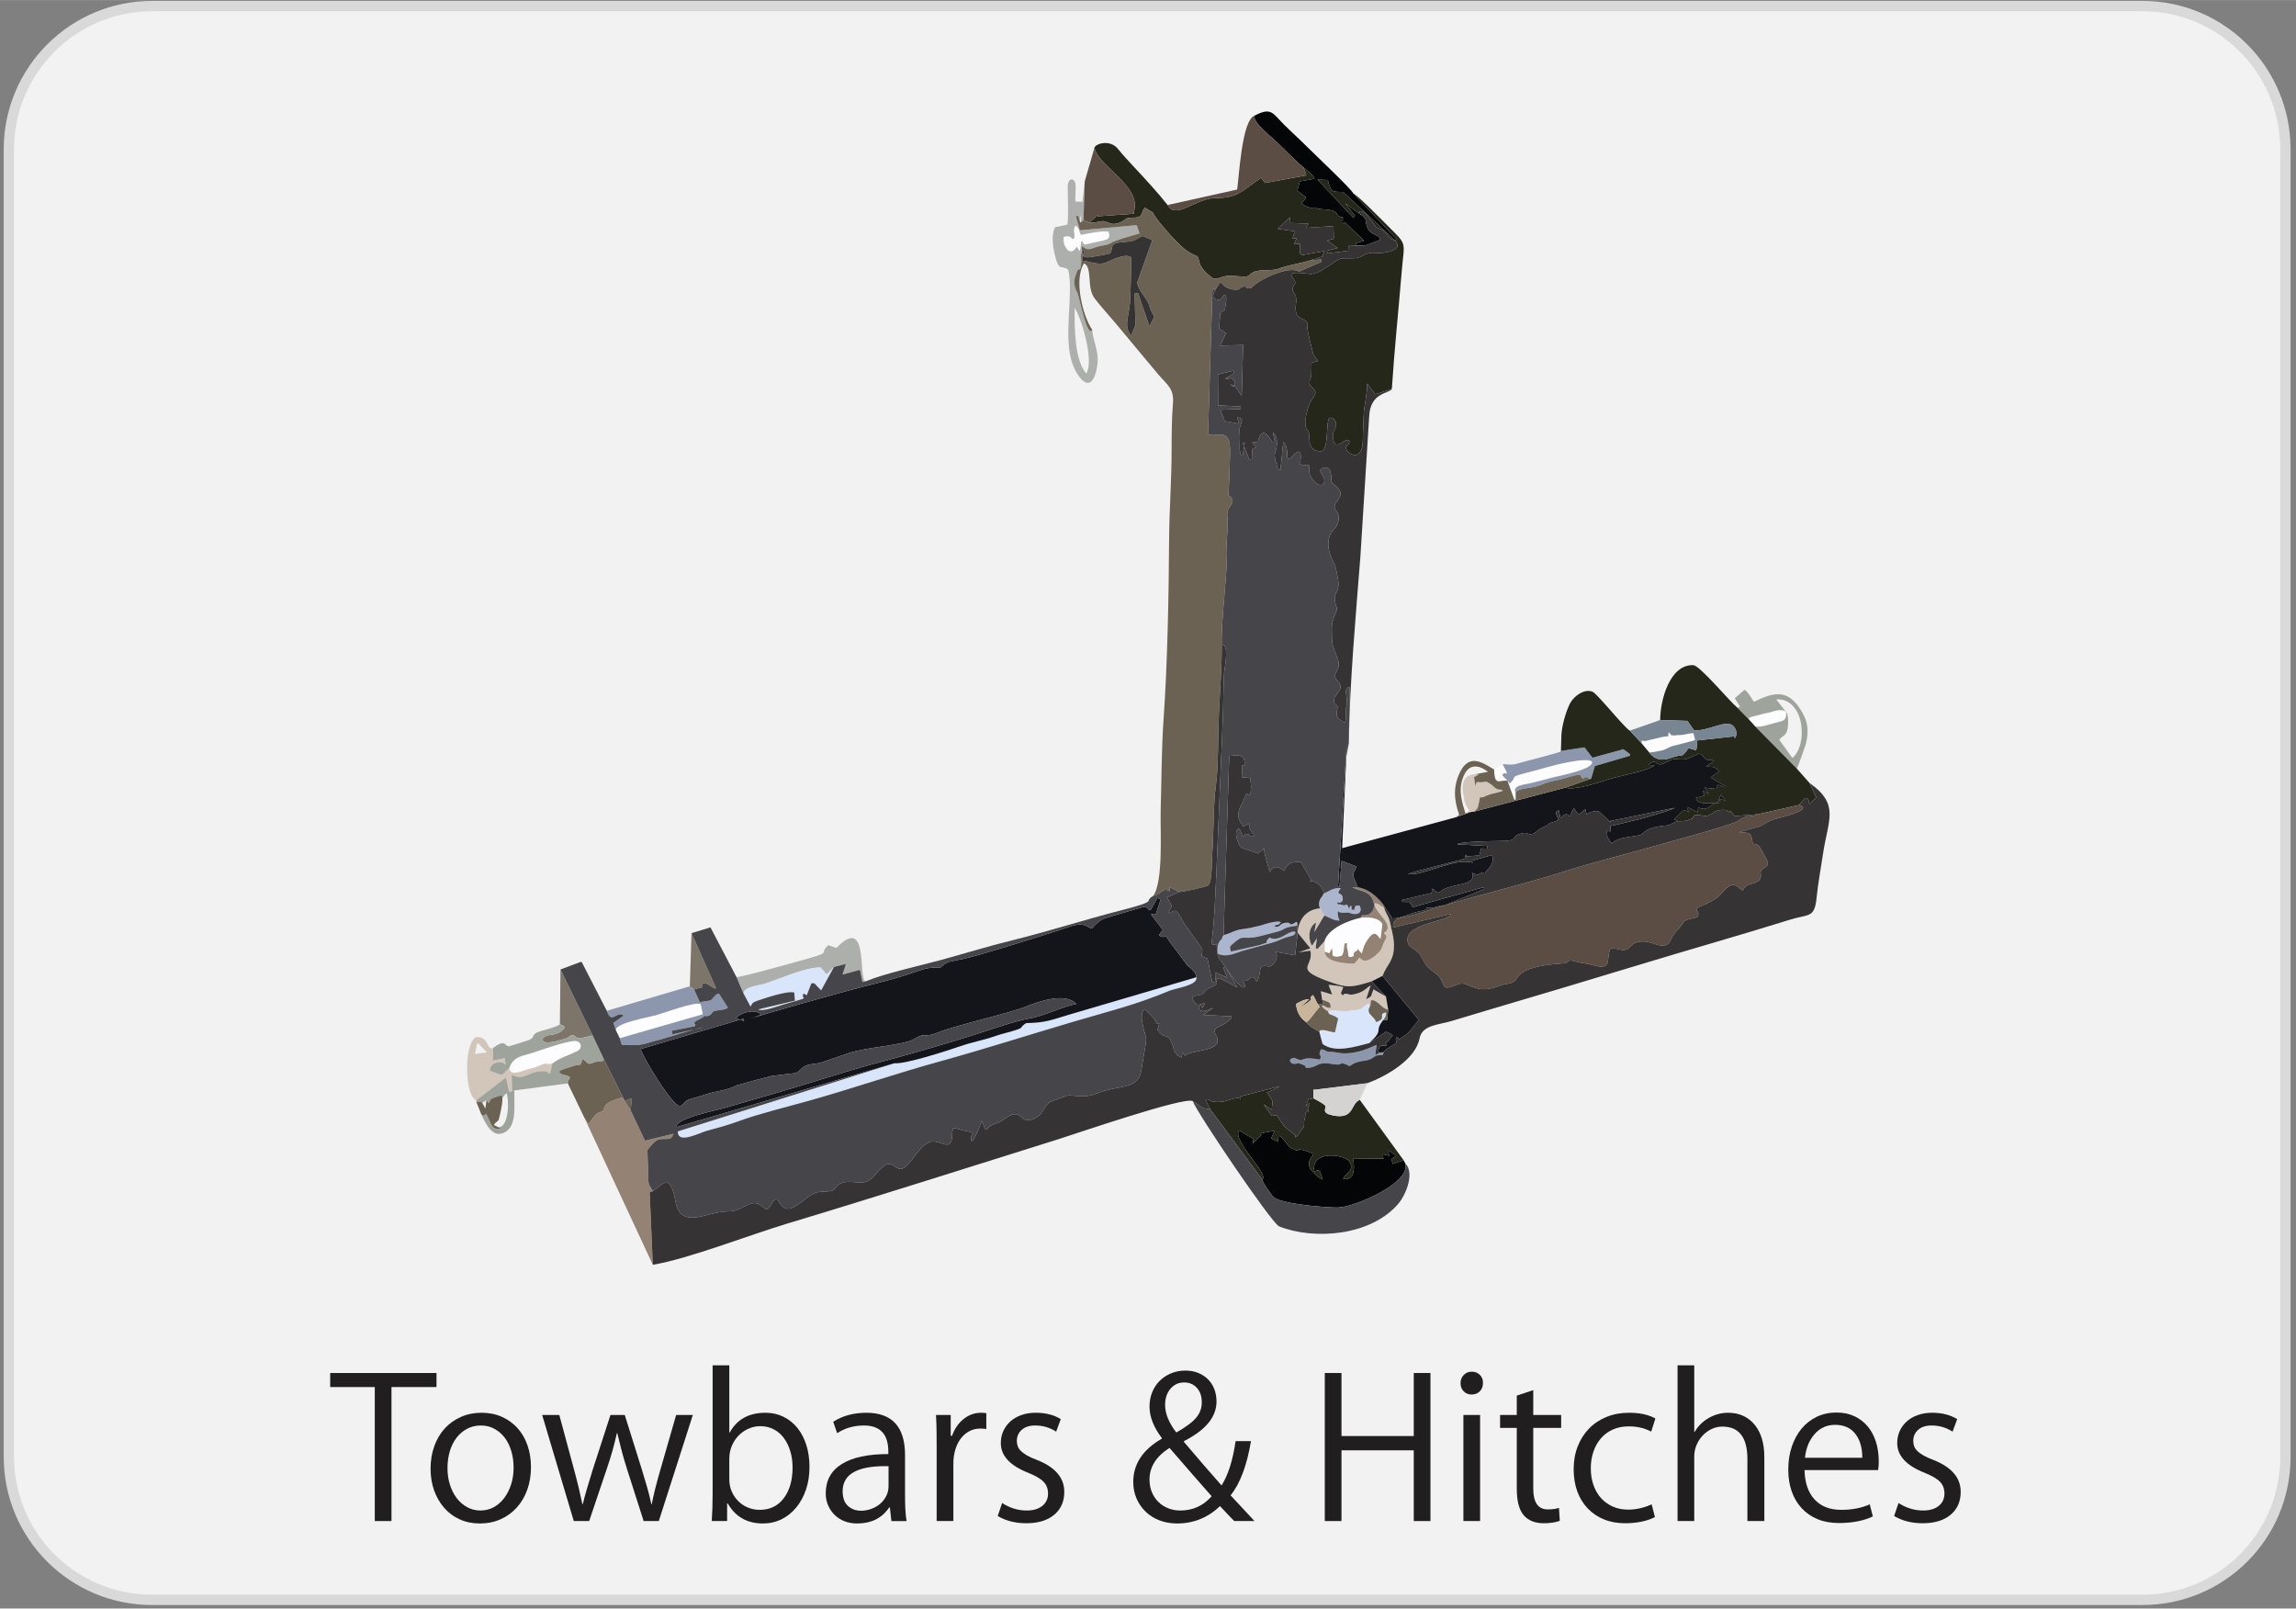 <?xml version="1.0" encoding="UTF-8"?>
<!DOCTYPE svg PUBLIC "-//W3C//DTD SVG 1.1//EN" "http://www.w3.org/Graphics/SVG/1.1/DTD/svg11.dtd">
<!-- Creator: CorelDRAW 2018 -->
<svg xmlns="http://www.w3.org/2000/svg" xml:space="preserve" width="2091px" height="1465px" version="1.1" style="shape-rendering:geometricPrecision; text-rendering:geometricPrecision; image-rendering:optimizeQuality; fill-rule:evenodd; clip-rule:evenodd"
viewBox="0 0 209100 146488"
 xmlns:xlink="http://www.w3.org/1999/xlink">
 <rect x="0" y="0" width="209100" height="146488" fill="#808080" stroke="none"/>
 <defs>
  <style type="text/css">
   <![CDATA[
    .str0 {stroke:black;stroke-width:90;stroke-linecap:round;stroke-linejoin:round;stroke-miterlimit:22.926}
    .fil12 {fill:#040506}
    .fil15 {fill:#13151B}
    .fil13 {fill:#26271B}
    .fil18 {fill:#353333}
    .fil17 {fill:#46454A}
    .fil14 {fill:#5B4D44}
    .fil16 {fill:#6C6254}
    .fil19 {fill:#788593}
    .fil4 {fill:#7D746A}
    .fil6 {fill:#8C96AD}
    .fil11 {fill:#948374}
    .fil9 {fill:#9EA39C}
    .fil3 {fill:#ABB6CE}
    .fil8 {fill:#ADAFAD}
    .fil21 {fill:#C9B59B}
    .fil7 {fill:#D2C5BA}
    .fil20 {fill:#D5D3D2}
    .fil10 {fill:#D8E5FA}
    .fil0 {fill:#F2F2F2}
    .fil5 {fill:#FDFDFF}
    .fil2 {fill:#201E1E;fill-rule:nonzero}
    .fil1 {fill:#D9D9D9;fill-rule:nonzero}
   ]]>
  </style>
 </defs>
 <g id="Layer_x0020_1">
  <g id="_548592288">
   <path class="fil0 str0" d="M808 13600c0,-7209 5846,-13054 13054,-13054l181245 0c7208,0 13029,5845 13029,13054l0 119071c0,7208 -5821,13029 -13029,13029l-181245 0c-7208,0 -13054,-5821 -13054,-13029l0 -119071z"/>
   <g>
    <path class="fil1" d="M13862 75l0 941 0 0 -648 17 -639 48 -629 80 -620 111 -609 141 -596 169 -585 198 -571 225 -557 252 -543 278 -527 303 -510 327 -494 351 -475 374 -457 396 -437 416 -417 437 -395 457 -374 476 -351 493 -327 511 -303 527 -278 542 -252 557 -226 572 -197 584 -170 597 -141 609 -110 619 -80 630 -49 639 -16 648 -941 0 17 -696 52 -686 86 -677 119 -666 152 -655 182 -641 212 -629 243 -614 271 -599 298 -584 326 -566 352 -549 377 -530 402 -511 425 -490 447 -470 470 -448 491 -425 510 -401 531 -377 548 -352 567 -326 583 -299 599 -271 615 -242 628 -213 642 -182 654 -151 667 -119 676 -86 687 -52 695 -18 0 0zm0 0c260,0 471,211 471,471 0,260 -211,470 -471,470l0 -941zm181245 941l-181245 0 0 -941 181245 0 0 0 0 941zm0 -941c260,0 471,211 471,471 0,260 -211,470 -471,470l0 -941zm13500 13525l-942 0 0 0 -16 -648 -48 -640 -80 -629 -110 -620 -140 -608 -169 -597 -197 -585 -225 -571 -251 -557 -277 -543 -302 -527 -326 -511 -350 -493 -372 -475 -395 -457 -416 -437 -436 -417 -455 -395 -474 -374 -493 -351 -509 -327 -526 -303 -542 -278 -556 -252 -570 -225 -584 -198 -596 -169 -608 -141 -619 -111 -629 -80 -639 -48 -648 -17 0 -941 695 18 687 52 676 86 666 119 654 151 641 182 628 213 613 242 599 271 582 299 565 326 548 352 529 377 510 401 489 425 469 448 446 470 424 491 401 511 376 530 350 548 325 567 298 583 270 599 241 615 212 628 182 642 150 654 119 666 85 677 52 686 18 696 0 0zm0 0c0,260 -211,470 -471,470 -260,0 -471,-210 -471,-470l942 0zm-942 119071l0 -119071 942 0 0 119071 0 0 -942 0zm942 0c0,260 -211,471 -471,471 -260,0 -471,-211 -471,-471l942 0zm-13500 13500l0 -942 0 0 648 -16 639 -48 629 -80 619 -110 608 -140 597 -169 583 -197 571 -225 556 -251 542 -277 525 -302 510 -326 492 -350 474 -372 456 -395 436 -415 415 -436 395 -456 372 -474 350 -492 326 -510 302 -526 277 -541 251 -556 225 -571 197 -584 169 -596 140 -608 110 -619 80 -629 48 -639 16 -648 942 0 -18 695 -52 686 -85 677 -119 665 -150 654 -182 641 -212 628 -241 614 -270 598 -298 582 -325 566 -351 547 -376 529 -400 510 -424 490 -447 468 -468 447 -490 424 -510 400 -529 376 -547 351 -566 325 -582 297 -598 270 -614 242 -628 212 -641 181 -654 151 -665 118 -677 86 -686 52 -695 18 0 0zm0 0c-260,0 -471,-211 -471,-471 0,-260 211,-471 471,-471l0 942zm-181245 -942l181245 0 0 942 -181245 0 0 0 0 -942zm0 942c-260,0 -471,-211 -471,-471 0,-260 211,-471 471,-471l0 942zm-13524 -13500l941 0 0 0 16 648 49 639 80 629 110 619 141 608 170 596 197 584 225 570 252 556 278 542 303 526 328 509 351 493 373 474 396 455 416 436 438 416 456 394 476 373 493 350 511 326 527 302 542 277 557 251 572 225 584 197 597 169 609 140 619 110 630 80 639 48 648 16 0 942 -695 -18 -687 -52 -676 -86 -666 -118 -655 -151 -641 -181 -629 -212 -614 -241 -599 -270 -584 -298 -566 -325 -549 -351 -530 -375 -511 -401 -491 -424 -469 -446 -448 -469 -425 -489 -402 -510 -377 -529 -352 -548 -325 -565 -299 -583 -271 -598 -242 -613 -213 -628 -182 -642 -152 -653 -119 -666 -86 -676 -52 -687 -17 -695 0 0zm0 0c0,-260 210,-471 470,-471 260,0 471,211 471,471l-941 0zm941 -119071l0 119071 -941 0 0 -119071 0 0 941 0zm-941 0c0,-260 210,-471 470,-471 260,0 471,211 471,471l-941 0z"/>
   </g>
  </g>
  <polygon class="fil2" points="39753,126318 35652,126318 35652,138521 34132,138521 34132,126318 30071,126318 30071,125038 39753,125038 "/>
  <path id="1" class="fil2" d="M48355 133600c0,760 -113,1454 -340,2081 -227,626 -547,1166 -960,1620 -414,453 -904,807 -1470,1060 -567,254 -1197,380 -1891,380 -667,0 -1274,-123 -1820,-370 -547,-247 -1017,-593 -1411,-1040 -393,-447 -700,-974 -920,-1580 -220,-607 -330,-1271 -330,-1991 0,-747 113,-1433 340,-2060 227,-627 544,-1164 950,-1611 407,-446 897,-796 1471,-1050 573,-253 1200,-380 1880,-380 680,0 1297,123 1851,370 553,247 1026,587 1420,1020 393,434 697,954 910,1561 213,607 320,1270 320,1990zm-1580 60c0,-533 -70,-1037 -210,-1510 -140,-474 -340,-880 -600,-1220 -260,-341 -574,-611 -941,-811 -366,-200 -777,-300 -1230,-300 -467,0 -887,100 -1260,300 -374,200 -694,474 -960,820 -267,347 -470,757 -611,1231 -140,473 -210,990 -210,1550 0,520 74,1014 220,1481 147,466 350,873 611,1220 260,346 576,623 950,830 373,207 780,310 1220,310 440,0 844,-100 1210,-300 367,-200 684,-477 951,-830 266,-354 476,-767 630,-1241 153,-473 230,-983 230,-1530z"/>
  <path id="2" class="fil2" d="M63098 128859l-3100 9662 -1381 0 -1540 -4821c-200,-627 -367,-1203 -500,-1730 -133,-527 -253,-1010 -360,-1451l-40 0c-107,494 -234,1004 -380,1531 -147,527 -320,1083 -520,1670l-1621 4801 -1400 0 -2881 -9662 1561 0 1360 5041c160,587 300,1134 420,1641 120,506 227,986 320,1440l40 0c93,-387 213,-834 360,-1340 147,-507 320,-1081 520,-1721l1641 -5061 1300 0 1560 4981c174,560 334,1097 480,1610 147,514 274,1024 380,1531l40 0c161,-840 421,-1881 781,-3121l1440 -5001 1520 0z"/>
  <path id="3" class="fil2" d="M73721 133580c0,760 -107,1454 -320,2081 -214,626 -511,1170 -891,1630 -380,460 -827,817 -1340,1070 -513,254 -1077,380 -1690,380 -1441,0 -2508,-607 -3201,-1820l-60 0 0 1600 -1400 0c26,-387 46,-777 60,-1170 13,-393 20,-804 20,-1230l0 -11783 1520 0 0 6121 40 0c653,-1200 1740,-1800 3261,-1800 587,0 1127,120 1620,360 494,240 917,577 1270,1010 354,434 627,954 821,1561 193,606 290,1270 290,1990zm-1541 60c0,-533 -70,-1030 -210,-1490 -140,-460 -336,-860 -590,-1200 -253,-341 -563,-604 -930,-791 -367,-186 -770,-280 -1210,-280 -360,0 -710,74 -1051,220 -340,147 -640,350 -900,610 -260,260 -470,574 -630,941 -160,366 -240,770 -240,1210l0 1860c0,414 77,791 230,1131 153,340 357,633 610,880 254,247 547,437 880,570 334,133 681,200 1041,200 933,0 1667,-353 2200,-1060 534,-707 800,-1641 800,-2801z"/>
  <path id="4" class="fil2" d="M81182 138521l-140 -1240 -60 0c-653,973 -1627,1460 -2920,1460 -414,0 -794,-66 -1141,-200 -346,-133 -646,-323 -900,-570 -253,-247 -453,-537 -600,-870 -147,-334 -220,-700 -220,-1100 0,-1174 487,-2064 1460,-2671 974,-607 2388,-910 4241,-910l0 -220c0,-1587 -740,-2381 -2220,-2381 -920,0 -1734,234 -2441,700l-360 -1040c854,-547 1860,-820 3021,-820 2347,0 3521,1287 3521,3861l0 3701c0,466 10,890 30,1270 20,380 56,724 110,1030l-1381 0zm-260 -5001l-300 0c-2587,0 -3881,760 -3881,2281 0,600 160,1046 480,1340 320,293 721,440 1201,440 306,0 610,-53 910,-160 300,-107 567,-257 800,-450 233,-193 423,-430 570,-710 147,-280 220,-594 220,-940l0 -1801z"/>
  <path id="5" class="fil2" d="M89824 130139c-80,-13 -167,-23 -260,-30 -93,-6 -193,-10 -300,-10 -360,0 -690,80 -990,240 -300,160 -557,381 -770,660 -214,281 -380,617 -500,1011 -120,393 -180,823 -180,1290l0 5221 -1521 0 0 -6721c0,-494 -3,-984 -10,-1471 -6,-486 -23,-976 -50,-1470l1340 0 0 1900 120 0c227,-640 577,-1150 1051,-1530 473,-380 1010,-570 1610,-570 93,0 177,3 250,10 73,7 144,17 210,30l0 1440z"/>
  <path id="6" class="fil2" d="M96926 135861c0,880 -307,1577 -920,2090 -614,513 -1461,770 -2541,770 -1000,0 -1867,-220 -2601,-660l401 -1180c706,453 1453,680 2240,680 600,0 1074,-140 1420,-420 347,-280 521,-654 521,-1120 0,-440 -137,-801 -411,-1081 -273,-280 -743,-553 -1410,-820 -1654,-653 -2480,-1553 -2480,-2700 0,-400 76,-767 230,-1101 153,-333 366,-623 640,-870 273,-246 606,-440 1000,-580 393,-140 830,-210 1310,-210 894,0 1654,193 2281,580l-420 1140c-574,-373 -1214,-560 -1921,-560 -520,0 -927,134 -1220,400 -293,267 -440,600 -440,1001 0,186 30,356 90,510 60,153 160,296 300,430 140,133 327,267 560,400 233,133 530,267 890,400 1654,653 2481,1620 2481,2901z"/>
  <path id="7" class="fil2" d="M112409 138521c-93,-80 -527,-533 -1300,-1360 -1107,1054 -2407,1580 -3901,1580 -587,0 -1124,-93 -1610,-280 -487,-186 -907,-450 -1261,-790 -353,-340 -630,-740 -830,-1200 -200,-460 -300,-964 -300,-1511 0,-1627 867,-2940 2601,-3940l0 -60c-747,-987 -1120,-1941 -1120,-2861 0,-467 79,-900 240,-1300 160,-400 386,-747 680,-1041 293,-293 640,-523 1040,-690 400,-166 840,-250 1320,-250 400,0 774,67 1121,200 346,134 646,324 900,570 253,247 450,544 590,891 140,346 210,733 210,1160 0,1400 -987,2600 -2961,3601l0 80c1254,1480 2394,2800 3421,3960 600,-946 1027,-2293 1280,-4040l1400 0c-373,2227 -993,3874 -1860,4941 214,226 500,533 860,920 360,387 800,860 1321,1420l-1841 0zm-2960 -10802c0,-560 -150,-1004 -450,-1330 -301,-327 -684,-491 -1151,-491 -507,0 -923,190 -1250,571 -327,380 -490,876 -490,1490 0,773 340,1607 1020,2500 867,-493 1470,-943 1811,-1350 339,-407 510,-870 510,-1390zm900 8542c-387,-440 -900,-1024 -1541,-1751 -640,-727 -1407,-1610 -2300,-2650 -1214,773 -1820,1733 -1820,2880 0,427 73,814 220,1161 146,346 346,643 600,890 253,247 550,437 890,570 340,133 703,200 1090,200 1147,0 2101,-433 2861,-1300z"/>
  <polygon id="8" class="fil2" points="130273,138521 128753,138521 128753,132080 122171,132080 122171,138521 120651,138521 120651,125038 122171,125038 122171,130780 128753,130780 128753,125038 130273,125038 "/>
  <path id="9" class="fil2" d="M135054 125958c0,307 -97,557 -290,751 -193,193 -443,290 -750,290 -280,0 -517,-97 -710,-290 -194,-194 -290,-444 -290,-751 0,-293 96,-540 290,-740 193,-200 436,-300 730,-300 307,0 557,100 750,300 193,200 283,447 270,740zm-260 12563l-1520 0 0 -9662 1520 0 0 9662z"/>
  <path id="10" class="fil2" d="M142176 130039l-2541 0 0 5522c0,1266 440,1900 1320,1900 414,0 754,-47 1021,-140l80 1180c-400,147 -887,220 -1461,220 -800,0 -1410,-243 -1830,-730 -420,-487 -630,-1297 -630,-2430l0 -5522 -1521 0 0 -1180 1521 0 0 -1760 1500 -500 0 2260 2541 0 0 1180z"/>
  <path id="11" class="fil2" d="M150378 130379c-587,-320 -1267,-480 -2041,-480 -547,0 -1033,97 -1460,290 -427,194 -787,460 -1081,801 -293,340 -520,743 -680,1210 -160,467 -240,973 -240,1520 0,560 84,1074 250,1541 167,466 400,863 700,1190 301,327 657,580 1071,760 413,180 873,270 1380,270 720,0 1434,-160 2140,-480l301 1160c-747,374 -1654,560 -2721,560 -707,0 -1347,-116 -1920,-350 -574,-233 -1067,-567 -1481,-1000 -413,-434 -730,-950 -950,-1550 -220,-601 -330,-1274 -330,-2021 0,-760 123,-1454 370,-2080 247,-627 590,-1167 1030,-1621 440,-453 970,-806 1591,-1060 620,-253 1303,-380 2050,-380 974,0 1774,173 2401,520l-380 1200z"/>
  <path id="12" class="fil2" d="M160680 138521l-1541 0 0 -5641c0,-1974 -760,-2961 -2280,-2961 -347,0 -674,74 -980,220 -307,147 -577,344 -811,590 -233,247 -420,534 -560,861 -140,326 -210,677 -210,1050l0 5881 -1520 0 0 -14183 1520 0 0 6061 40 0c307,-533 737,-956 1291,-1270 553,-313 1137,-470 1750,-470 1000,0 1800,357 2401,1070 600,714 900,1704 900,2971l0 5821z"/>
  <path id="13" class="fil2" d="M171102 133100c0,320 -20,580 -60,780l-6702 0c27,1147 331,2037 911,2671 580,633 1390,950 2430,950 987,0 1854,-167 2601,-500l280 1100c-840,400 -1874,600 -3101,600 -720,0 -1363,-116 -1930,-350 -567,-233 -1050,-567 -1451,-1000 -400,-434 -703,-947 -910,-1540 -206,-594 -310,-1251 -310,-1971 0,-760 107,-1457 320,-2090 214,-634 510,-1181 890,-1641 381,-460 841,-820 1381,-1080 540,-260 1143,-390 1810,-390 600,0 1137,110 1611,330 473,220 876,527 1210,920 333,394 586,864 760,1411 173,546 260,1147 260,1800zm-1500 -340c0,-920 -214,-1650 -640,-2191 -427,-540 -1041,-810 -1841,-810 -747,0 -1367,280 -1860,840 -494,561 -787,1281 -881,2161l5222 0z"/>
  <path id="14" class="fil2" d="M178564 135861c0,880 -307,1577 -921,2090 -613,513 -1460,770 -2540,770 -1000,0 -1867,-220 -2601,-660l400 -1180c707,453 1454,680 2241,680 600,0 1073,-140 1420,-420 347,-280 520,-654 520,-1120 0,-440 -136,-801 -410,-1081 -273,-280 -743,-553 -1410,-820 -1654,-653 -2481,-1553 -2481,-2700 0,-400 77,-767 230,-1101 154,-333 367,-623 641,-870 273,-246 606,-440 1000,-580 393,-140 830,-210 1310,-210 894,0 1654,193 2281,580l-421 1140c-573,-373 -1213,-560 -1920,-560 -520,0 -927,134 -1220,400 -294,267 -440,600 -440,1001 0,186 30,356 90,510 60,153 160,296 300,430 140,133 327,267 560,400 233,133 530,267 890,400 1654,653 2481,1620 2481,2901z"/>
  <g>
   <g id="_548590992">
    <path class="fil3" d="M111429 85162c-151,237 -133,319 -168,372 -27,40 -469,280 -368,1158l-39 119c554,366 1354,132 1954,-98 705,-270 3130,-826 3635,-1071 1061,-514 1455,-300 1543,-749 -509,-328 -1485,1001 -2374,483 -401,511 -180,34 -259,490 -339,77 -482,179 -846,254l-2405 538c-145,-486 -106,-463 218,-747 1031,-904 777,-267 2342,-638 609,-145 1138,-288 1777,-459 353,-94 485,-244 742,-334 186,-65 756,-159 970,-190 -18,-342 70,-83 -74,-348 -849,547 -317,-25 -1057,99 -565,95 -393,464 -965,328 236,-295 263,60 597,-391 -242,-144 -1095,60 -1415,171 -586,203 -749,194 -1302,333 -464,117 -900,104 -1339,250 -333,111 -893,381 -1167,430z"/>
    <path class="fil3" d="M120534 81384c-37,274 -619,555 -328,1338l405 653c483,171 893,504 1400,450 -166,-231 -194,-580 -172,-852 241,167 237,149 696,143 299,-4 124,-77 443,46 531,204 1202,31 840,-703 -500,-9 -359,52 -499,424 -343,-135 -173,165 -242,-386 -293,80 39,-109 -153,96 -14,15 -69,153 -63,171l-165 -379c-554,71 -79,128 -503,8 -399,-114 -164,106 -448,-177 405,-244 -71,53 268,-9 397,-71 264,-564 227,-630 -191,-342 -597,-5 -136,-702 -698,-53 -1020,287 -1570,509z"/>
   </g>
   <g id="_548590248">
    <path class="fil4" d="M50989 93288c1047,240 -209,820 -361,869 -335,108 -1224,52 -1217,599 295,415 1479,-14 1921,-123 513,-125 584,-320 713,-363 231,-76 409,278 760,297l1172 -268 -2930 -6013 -58 5002z"/>
    <path class="fil4" d="M62823 89816l387 284 724 -191 22 148c-139,-1095 811,-154 1150,-26l109 -52 -2238 -4998 -154 4835z"/>
   </g>
   <g id="_548588424">
    <path class="fil5" d="M123915 83579c-1113,231 -2980,989 -3291,2134l28 954 411 145 244 -455 63 678c341,159 522,75 830,0 265,-363 152,-833 277,-1117 343,-98 109,95 210,441 172,583 -12,767 295,806 520,-114 162,-111 347,-408 139,-221 208,-10 320,-328l364 411c77,-188 187,-678 322,-915 920,-1613 1115,-554 1401,-426l169 -1342c-309,-618 -1393,-670 -1990,-578z"/>
    <path class="fil5" d="M56082 93804l361 746 7527 -2171 22 -97 -177 -843c-535,-247 -3230,774 -4086,1018 -466,133 -3716,713 -3647,1347z"/>
    <path class="fil5" d="M136857 69612l-785 462c26,1643 565,875 1217,1035l624 1720 125 -20 -5 -603c-340,-694 762,-739 1395,-889 684,-163 1334,-344 2024,-522 627,-161 3778,-752 3529,-1447 -520,-421 -3429,329 -3991,491 -669,193 -1265,352 -1934,525 -1700,439 -789,260 -1550,977l-675 -731c158,-592 827,491 26,-998z"/>
    <path class="fil5" d="M46391 97234c4,905 1287,220 1859,99 451,-96 622,-185 1048,-354 737,-292 211,59 999,-121 733,-560 1576,-778 2277,-1129 541,-271 377,-997 -335,-927 -933,93 -3005,842 -3784,1088 -903,285 -1701,323 -2064,1344z"/>
    <path class="fil5" d="M149507 67691l701 846c308,-32 827,-125 1143,-194 330,-72 637,-309 982,-404 316,-86 1966,-483 2051,-559l-166 -625c-547,35 -796,185 -1326,182 -357,-3 -252,52 -446,39 -425,-29 -140,-26 -477,-293l-51 362c-467,20 -1014,190 -1440,280l-410 95c-221,56 -287,118 -490,6 -168,156 -45,-20 -71,265z"/>
    <path class="fil5" d="M98490 21919c294,260 57,430 595,293 1622,-414 2142,-244 1876,-1119 -460,-128 -2030,182 -2526,293 -158,-319 -202,-752 -495,-838 -314,437 39,773 -144,1209 -321,33 -181,-415 -928,-178 -151,725 582,1976 1185,880l299 427 138 -967z"/>
    <path class="fil5" d="M159289 65532l561 620c464,109 1289,-183 1758,-307 677,-180 1167,-152 1038,-1020 -485,-395 -1189,24 -1785,118 -340,53 -509,135 -872,216 -937,210 -679,214 -700,373z"/>
   </g>
   <g id="_548587440">
    <path class="fil6" d="M55263 92051c433,1232 796,101 1454,368l61 86 -916 646 220 653c-69,-634 3181,-1214 3647,-1347 856,-244 3551,-1265 4086,-1018l177 843 -22 97 -7527 2171 187 598c2028,99 1769,-41 3688,-531 603,-154 3457,-1089 3691,-1052l-2755 634 -83 -329 2133 -416c161,-288 -482,-203 391,-632 358,-177 161,-88 361,-219 288,-188 44,-33 364,-77 456,-62 370,-412 717,-478 298,-58 803,-49 1161,-278l-825 -1292c-273,37 -390,259 -739,627l-1002 155 -522 -1160 -387 -284 -7560 2235z"/>
    <path class="fil6" d="M136857 69612c801,1489 132,406 -26,998l675 731c761,-717 -150,-538 1550,-977 669,-173 1265,-332 1934,-525 562,-162 3471,-912 3991,-491 249,695 -2902,1286 -3529,1447 -690,178 -1340,359 -2024,522 -633,150 -1735,195 -1395,889 115,-421 1350,-440 1830,-577 632,-181 950,-396 1779,-550 627,-116 1140,-299 1805,-472 861,-226 332,251 753,272 264,12 -171,-90 282,-106 365,-13 -173,91 431,128l335 -1140 3212 -941 -27 -155 -580 -435 -2823 773 -728 -945 -2124 324 18 -1382 -76 1440c-187,126 -3246,889 -3916,1093 -699,213 -1151,-9 -1347,79z"/>
    <path class="fil6" d="M126023 95816l-357 39 -413 225 111 -919c-168,15 -1912,1077 -3719,678 -274,-61 -506,-16 -702,-58 -289,-61 -154,-167 -649,-217 -342,763 182,357 -94,941 -1820,-359 -1405,236 -2036,-41 -255,-111 -409,-237 -687,58 39,563 753,299 758,299 26,-2 279,85 383,127 612,247 9,90 369,305 293,17 662,-87 906,-226 783,-449 1612,33 2131,-101 185,-48 -21,-176 430,-43 226,68 237,129 468,203 892,-666 1526,-303 2159,-793 333,-258 390,-176 831,-196l111 -281z"/>
   </g>
   <g id="_548587104">
    <path class="fil7" d="M120652 86667l-28 -954 -628 698 -175 -61 119 -922 -441 683c-301,-346 -477,-1606 361,-2101l-165 884 916 -1519 -405 -653c-9,11 -1739,-11 -2028,2069l2 147 1157 1422 -1094 374 1088 -163c361,1466 -1576,1602 1530,2757 1830,680 2188,617 4053,46l998 -504c431,-1133 1124,-1366 1030,-3043 -32,-582 -213,-1126 -312,-1678 -135,-753 -465,-962 -564,-1495 -426,-205 -368,-311 -862,-412 -180,817 2014,2003 814,2735 463,323 146,498 -25,949 -150,397 -168,568 -491,874 -1242,1173 -1538,500 -1684,393l-447 547c-764,29 -2706,-94 -2719,-1073z"/>
    <path class="fil7" d="M43244 95991l197 -932 110 -60 786 837 -1093 155zm137 4206l2700 -2079 291 1310 266 -42 -42 -1528c1191,623 1360,-277 2785,-310 877,-21 204,193 721,195l195 -885c-788,180 -262,-171 -999,121 -426,169 -597,258 -1048,354 -572,121 -1855,806 -1859,-99 -866,838 -412,750 -1770,280 -57,-657 675,-817 999,-775 547,72 488,658 329,-375l-1070 230 40 -1162c-615,285 -365,-1124 -1595,-979 -1113,694 -990,5422 57,5744z"/>
    <path class="fil7" d="M120411 91045c519,202 830,180 763,727 -514,38 -483,-277 -792,-182 56,208 368,402 564,515 42,-168 1387,29 1859,-33 1464,-191 771,-21 1856,-697l29 407c234,-316 57,-300 189,-692 558,-84 986,815 1543,848l-202 -1188 -1138 -649 -228 640 -440 266 411 -1250c-339,128 -503,542 -1351,749 -540,131 -410,80 -802,7 -566,-105 -178,426 -556,-58l215 -542c-192,-136 -1055,-190 -1339,-229l332 887 -1037 -306 124 780z"/>
    <path class="fil7" d="M133751 73952l225 -11 249 -25c219,-180 341,-217 405,-568 37,-205 162,-702 161,-771 200,146 577,-149 941,-250 234,-65 999,-215 1147,-325 -405,-221 -298,23 -679,-230 -187,-125 -262,-252 -474,-387 -646,-413 -221,-70 -1244,-163l-114 362 -128 -801 447 -258 -398 -4c-913,65 -1156,698 -1065,1537 39,361 108,750 217,1092 114,360 445,593 310,802z"/>
   </g>
   <g id="_548586096">
    <path class="fil8" d="M97864 28039c620,888 1806,4833 1062,5980 -1079,-1285 -1060,-4123 -1062,-5980zm626 -6120l-138 967 -299 -427c-603,1096 -1336,-155 -1185,-880 747,-237 607,211 928,178 183,-436 -170,-772 144,-1209 293,86 337,519 495,838 496,-111 2066,-421 2526,-293 266,875 -254,705 -1876,1119 -538,137 -301,-33 -595,-293zm984 8118c-476,790 -1184,-3037 -1355,-3382 -349,-704 -395,-995 -56,-1880 231,-605 263,185 388,-672 70,-480 -118,-871 117,-1254l-49 -20 16 -441c485,429 674,326 1250,119 477,-171 1028,-161 1329,-357 481,-315 2457,-826 2666,-898l-261 -751 -5170 467 -368 -1276 209 -62 136 460 153 -657 -59 845 253 -230 115 -3535 -206 1861 -633 -14c-64,-468 69,-1328 -19,-1691 -123,-504 -694,-492 -693,369 1,608 97,3018 -38,3419l-1116 232c-339,707 -212,1645 -57,2349 405,1836 577,1013 1253,1514 552,2164 -542,6200 440,8704 426,1084 1514,2613 2068,702 515,-1776 -214,-2576 -313,-3921z"/>
    <path class="fil8" d="M67074 88977l639 1497c33,-594 1343,-719 1847,-864 1101,-315 3771,-1548 5173,-1502l564 632 657 -685 1045 -260 53 -59 -320 1020 1521 -424 76 39 217 1061 312 -70c-771,-11 358,-6194 -2684,-3034l-737 -259c-870,751 294,612 -1668,1174 -961,276 -6446,1811 -6695,1734z"/>
   </g>
   <g id="_548586048">
    <path class="fil9" d="M44919 95432l-40 1162 1070 -230c159,1033 218,447 -329,375 -324,-42 -1056,118 -999,775 1358,470 904,558 1770,-280 363,-1021 1161,-1059 2064,-1344 779,-246 2851,-995 3784,-1088 712,-70 876,656 335,927 -701,351 -1544,569 -2277,1129l-195 885c-517,-2 156,-216 -721,-195 -1425,33 -1594,933 -2785,310l42 1528 -266 42 -291 -1310 -2700 2079 0 159 409 -29 129 101 385 -235 212 261c197,-315 32,-319 478,-493 232,-91 463,-145 694,-221l74 226 352 -426c250,405 294,3115 -723,3116l231 117c-1007,246 -919,-799 -1389,-1356 -99,235 -174,219 -391,86 429,938 1112,2325 2283,1514 965,-669 672,-2495 723,-3580l-22 -133 4886 -644c12,-473 449,-507 -15,-691 -262,-105 -681,-82 -779,-380 156,-198 1024,-398 1172,-463 809,-352 749,169 957,-661 475,209 389,584 939,331 585,-270 1021,27 999,-365l-1008 -2132 -1172 268c-351,-19 -529,-373 -760,-297 -129,43 -200,238 -713,363 -442,109 -1626,538 -1921,123 -7,-547 882,-491 1217,-599 152,-49 1408,-629 361,-869 -361,247 -1207,456 -1642,579 -1180,335 -425,605 -1330,899 -173,56 -1622,522 -1671,520 -415,-15 -289,-729 -1427,146z"/>
    <path class="fil9" d="M162646 64825l-885 -1138c2600,-150 2924,4158 1475,5338l-1191 -1643c181,-370 621,-288 749,-1005 66,-369 120,-1304 -148,-1552zm-4405 -361l1048 1068c21,-159 -237,-163 700,-373 363,-81 532,-163 872,-216 596,-94 1300,-513 1785,-118 129,868 -361,840 -1038,1020 -469,124 -1294,416 -1758,307l3794 3848c35,-24 757,-1997 834,-2320 245,-1029 195,-1863 -337,-2791 -1238,-2161 -2482,-1921 -4412,-978 -203,-292 -559,-951 -854,-1096l-886 767 478 764 -226 118z"/>
   </g>
   <g id="_548585088">
    <path class="fil10" d="M81460 96827l-19734 6209c-8,1199 1923,144 2649,-54 1121,-306 1899,-508 3002,-915 1683,-622 4342,-1277 6147,-1781 4013,-1122 8030,-2512 12040,-3617 4027,-1109 8131,-2425 12154,-3612 3318,-978 5682,-1533 8803,-2838 562,-235 2586,-476 2441,-1227l-11574 3405c-1751,517 -2098,733 -3940,776 -724,463 -13,372 -1309,745 -518,149 -1043,273 -1552,452 -990,348 -2108,551 -3092,895 -1104,387 -5100,1677 -6035,1562z"/>
    <path class="fil10" d="M120946 92105c81,291 148,257 424,360 249,94 238,101 501,282l-292 1261c-320,32 -1281,-412 -1438,-77l301 1135c1119,872 3043,235 4254,-67 1440,-1345 378,-927 1260,-2092 181,-256 302,-361 274,-710 -819,141 153,558 -906,883 -201,-611 -862,-654 -634,-1298l-29 -407c-1085,676 -392,506 -1856,697 -472,62 -1817,-135 -1859,33z"/>
    <path class="fil10" d="M67713 90474l621 1158c201,-6 -91,-255 642,-499 764,-254 2681,-916 3354,-752l66 746 -3334 793c352,258 1861,-322 2341,-458 2779,-788 1403,-360 1787,-989l280 168 426 -1099 269 5 618 644 1171 -2136 -657 685 -564 -632c-1402,-46 -4072,1187 -5173,1502 -504,145 -1814,270 -1847,864z"/>
   </g>
   <g id="_548584368">
    <path class="fil11" d="M53217 101784l6234 13397 -284 -6599 294 -108c-534,-818 -374,-602 -422,-1748 -28,-671 -68,-1327 -76,-2000 212,-262 670,-848 992,-942 639,-188 1160,212 1390,-532l-2602 631 -1308 -2758 -745 -1161c-76,-38 -1483,345 -1637,858 -206,691 -337,209 -827,718 -239,248 -589,783 -619,809l-390 -565z"/>
    <path class="fil11" d="M123915 83579c597,-92 1681,-40 1990,578l-169 1342c-286,-128 -481,-1187 -1401,426 -135,237 -245,727 -322,915l-364 -411c-112,318 -181,107 -320,328 -185,297 173,294 -347,408 -307,-39 -123,-223 -295,-806 -101,-346 133,-539 -210,-441 -125,284 -12,754 -277,1117 -308,75 -489,159 -830,0l-63 -678 -244 455 -411 -145c13,979 1955,1102 2719,1073l447 -547c146,107 442,780 1684,-393 323,-306 341,-477 491,-874 171,-451 488,-626 25,-949 1200,-732 -994,-1918 -814,-2735 494,101 436,207 862,412l-149 -362c-567,-671 -1300,-1342 -2284,-1492l-464 -10c526,389 1336,238 1782,1003 415,712 122,1671 -904,1558l-132 228z"/>
   </g>
   <g id="_548583984">
    <path class="fil12" d="M114960 107420c10,257 734,1235 921,1506 506,734 5073,1059 5949,1043 1490,-26 6677,-2221 6158,-4009l-154 -295 -978 326 -169 -410 481 -333 -721 -488 54 490 -561 -132 46 394 -2730 18c-39,178 413,2048 -928,1831 159,-498 1115,-769 549,-1594 -406,-591 -3115,-1006 -3201,518 -47,817 223,24 559,419 7,8 136,475 221,708 -430,-173 -1071,-819 -1169,-1058 -259,-632 138,-872 333,-1262 -88,-94 -846,-334 -1008,-374 -492,-121 -230,69 -544,37 -228,-24 -12,-77 -373,-151 -422,-86 -825,-1146 -1242,-1160l-95 544 -600 -321 340 -699 -1340 249 121 139 -810 802 88 -442 -1321 -767c-641,961 2789,3971 2124,4471z"/>
    <path class="fil12" d="M114268 10519c-294,540 1611,2019 2049,2449 317,310 2157,2143 2362,2239 232,215 1005,792 1035,1068l-1335 234 -225 847 766 601c-38,218 -123,242 -371,502 168,301 713,483 951,451 594,-80 78,96 953,144 1864,101 890,602 1844,729l-19 618 211 -158 1732 1674 -754 230 20 186 861 16 1357 -507 -41 -104c-59,-386 -808,-306 -1107,-957 -344,-750 125,-805 -816,-1366l-1240 -918 907 1152 -183 160 -3234 -3462 937 42c263,1111 405,1081 1388,1090l4748 4414 117 -129 -3957 -4176c-29,-262 -3665,-3701 -4169,-4207 -703,-706 -1438,-1361 -2152,-2075 -996,-995 -1125,-1579 -2635,-787z"/>
   </g>
   <g id="_548583048">
    <path class="fil13" d="M123741 19415c227,-800 1454,1190 1612,1282 478,278 514,80 955,659 587,770 657,245 921,804 321,677 -1214,918 -1803,872 -1383,-109 -1114,435 -2138,479 -1339,59 -963,-190 -2149,605 -512,344 -1258,898 -1880,823 -2976,-359 -950,414 -1361,978 -571,784 321,451 121,1791 -264,1756 1295,1035 1038,2092 -43,177 536,2435 568,2492 517,910 690,360 -192,779 -8,4 36,1088 -53,1285 -558,1236 1078,788 94,2031 -375,474 -897,2419 -378,2784 339,239 -272,1880 1159,1922 770,23 498,-2354 745,-2896 198,-434 800,85 661,642 -126,505 -363,402 -241,1149 152,930 737,314 1142,110 178,-90 619,34 76,524 -418,377 1490,1942 1482,-671 -3,-687 71,-1801 85,-2375 11,-435 333,-1818 309,-2645l736 974 1508 -488c228,-3548 612,-7219 907,-10774 228,-2746 549,-2256 -1349,-4154 -510,-510 -2634,-2672 -3092,-2901l3957 4176 -117 129 -4748 -4414c-983,-9 -1125,21 -1388,-1090l-937 -42 3234 3462 183 -160 -907 -1152 1240 918z"/>
    <path class="fil13" d="M151195 65568l2476 77 625 879c1378,30 2940,-1041 3548,-416 307,316 413,787 142,1133l-20 -187 -3397 377c-17,207 -16,738 -112,892l-669 -188c-807,1056 -406,432 -1597,876 -805,299 -1472,207 -1983,-474l-701 -846 -1074 -1152c-474,-239 -2953,-3349 -3382,-3539 -734,-326 -1758,370 -2130,1181 -348,757 -689,1935 -725,2819l-18 1382 2124 -324 728 945 2823 -773 580 435 27 155 -3212 941 -335 1140 -2368 831c891,261 3072,-475 4039,-793 871,-288 3493,-717 4091,-1245l-570 -31c826,-756 622,269 1470,-171 1112,-578 731,-295 1799,-334 340,-13 1278,-536 1383,-516 291,52 417,417 656,530 223,106 517,-92 639,151l-687 489 735 36 498 373 -814 578 1413 835c-185,143 -375,-82 -620,-135 -356,-76 -56,150 -290,346l-1042 -119 391 589 -567 -325 152 445 -768 223c45,671 1509,501 1961,416l317 -693 419 522 -509 -141c-93,723 -159,69 -778,588 -637,534 -1032,209 -1207,187l-55 433 -935 -487c-180,337 727,701 -326,276l-872 856 340 153c5,27 657,16 816,-45 1213,-467 139,19 712,-490 682,-50 468,54 992,76 520,22 731,-568 1598,-556 451,6 364,70 480,157 420,314 -228,-315 298,15l252 392 2153 -170 3766 -846c453,-667 808,-980 902,-57l558 -556 63 -89 -601 -1296 -1153 -1303 -3794 -3848 -561 -620 -1048 -1068c-713,-583 -3436,-3870 -4032,-3892 -2132,-81 -3014,3167 -3014,4996z"/>
    <path class="fil13" d="M99678 13439c238,1645 4366,3522 3578,5847l12 176 -3310 231 42 -134 -804 706c461,75 1095,-164 1295,-130 505,86 721,434 1469,142 699,-274 352,-471 1359,-467 861,3 568,-601 961,-893l733 444c88,375 1336,1796 1757,2234 884,922 1222,1299 2263,1745 281,284 -107,885 1406,1989 277,202 860,-174 1323,-206 474,-32 1440,91 1756,50 419,-54 284,-442 1204,-536 490,-50 1266,-3 1675,-155 1014,-377 1813,-440 2831,-746l1219 -378 136 -487c-5,1 -1563,262 -1702,302 -736,211 -440,-517 -491,-968l-549 -14 270 -518 -407 63 202 -678 -1557 -228 1160 -1058 -96 527 1744 58 -196 387 2480 -160 32 1151 -606 165 945 680 -970 257 67 232 1875 -239 21 -431 1543 -50 -861 -16 -20 -186 754 -230 -1732 -1674 -211 158 19 -618c-954,-127 20,-628 -1844,-729 -875,-48 -359,-224 -953,-144 -238,32 -783,-150 -951,-451 248,-260 333,-284 371,-502l-766 -601 225 -847 1335 -234c-30,-276 -803,-853 -1035,-1068l237 525 47 235 -3756 687 -354 -470c-1830,1250 -2111,1839 -4160,1845 -1828,6 -3589,2020 -4357,635 -785,-1006 -2107,-2449 -2997,-3399 -487,-520 -1079,-1160 -1521,-1707 -713,-885 -2014,-500 -2140,-119z"/>
    <path class="fil13" d="M110221 101020l4739 6400c665,-500 -2765,-3510 -2124,-4471l1321 767 -88 442 810 -802 -121 -139 1340 -249 -340 699 600 321 95 -544c417,14 820,1074 1242,1160 361,74 145,127 373,151 314,32 52,-158 544,-37 162,40 920,280 1008,374 -195,390 -592,630 -333,1262 98,239 739,885 1169,1058 -85,-233 -214,-700 -221,-708 -336,-395 -606,398 -559,-419 86,-1524 2795,-1109 3201,-518 566,825 -390,1096 -549,1594 1341,217 889,-1653 928,-1831l2730 -18 -46 -394 561 132 -54 -490 721 488 -481 333 169 410 978 -326 -3996 -5503c-859,317 -460,1813 -2435,1419 -1103,-220 -624,-591 -701,-862 -48,-169 -887,-590 -1090,-704 -266,86 -152,85 -427,1l-248 709 297 -265c163,280 -180,343 -144,531 4,26 100,-135 30,123 -97,362 166,-139 -49,72 -355,348 -83,119 -256,706 -148,502 104,605 -263,980 -208,213 -311,634 -632,701l108 -128c-1287,-1066 -938,-624 -1746,-1902l-456 79 -740 -1048 734 498c79,-1025 178,-636 -437,-1601 325,-52 861,-389 1175,-551l-3583 924 16 223c-401,-223 -1072,165 -1561,240 -1375,211 -1250,-343 -1646,-157l437 870z"/>
   </g>
   <g id="_548582016">
    <path class="fil14" d="M160109 74147c-854,369 -873,-62 -1881,643 -709,494 -13447,3826 -14832,4276 -4346,1412 -8450,2343 -12721,3645 -639,195 -1425,481 -2046,639 -825,209 -1884,167 -1746,1119l5259 -1236c-100,719 -4671,850 -3875,2751 136,326 796,526 1070,971 309,502 484,1028 1016,1407 627,446 816,588 1095,1312 258,671 1150,-137 1714,-108 744,38 1401,973 3319,237 533,-205 692,-165 1157,-287 896,-233 -54,-1473 4693,-1781 738,-48 228,-438 1155,-171 496,144 988,162 1574,326 1787,499 1204,-433 1547,-1356 134,-362 918,-7 1219,-14 799,-17 502,-753 1788,-781 1074,-24 2098,1029 2608,-267 206,-523 742,-903 1070,-1454 248,-417 1207,-349 1320,-563 294,-557 -559,-575 231,-905 2371,-989 1719,-1361 2787,-1917 503,-262 1021,623 1110,425 277,-615 802,-496 1286,-749 605,-316 162,-829 388,-1060 346,-353 766,-301 500,-945 -34,-83 -615,-1111 -658,-1168 -411,-554 -628,50 -701,-697 -78,-790 -619,-577 -1157,-619 206,-127 1316,-417 1618,-490 558,-136 744,-403 1341,-651 412,-171 3927,-870 2518,-1378l-3766 846z"/>
    <path class="fil14" d="M106336 18664c768,1385 2529,-629 4357,-635 2049,-6 2330,-595 4160,-1845l354 470 3756 -687 -47 -235 -237 -525c-205,-96 -2045,-1929 -2362,-2239 -438,-430 -2343,-1909 -2049,-2449 -1176,358 -1437,5685 -1597,6738l-6335 1407z"/>
    <path class="fil14" d="M98788 16513l-115 3535 523 217 804 -706 -42 134 3310 -231 -12 -176c788,-2325 -3340,-4202 -3578,-5847l-890 3074z"/>
   </g>
   <g id="_548581800">
    <path class="fil15" d="M81460 96827c935,115 4931,-1175 6035,-1562 984,-344 2102,-547 3092,-895 509,-179 1034,-303 1552,-452 1296,-373 585,-282 1309,-745 1842,-43 2189,-259 3940,-776l11574 -3405c-14,-395 -502,-834 -812,-1059l-1592 -2123c-680,-1102 -355,-139 -1011,-645l353 -488 -1089 -1426 438 36 462 -1382 -302 -139 -601 1077c-341,87 -252,-312 -610,-274l-3405 997c-471,92 -1031,604 -1337,975 -59,72 -455,-237 -719,-296 -568,-127 -905,10 -1429,185 -1787,598 -8000,2544 -9465,2870 -431,97 -922,175 -1339,275 -445,108 -809,524 -846,525 -1019,32 -1176,10 -2275,401 -1478,525 -3346,1002 -4882,1377 -978,239 -10046,2769 -10205,2916l1044 -402c-702,-655 -2153,-13 -2298,346l722 254 -53 -223 -9374 2766c227,768 2775,4973 3501,5162 368,96 430,-435 942,-586 536,-158 945,-262 1490,-444 1153,-387 1721,-275 2858,-838 43,-21 2941,-807 3121,-840 280,-50 2193,-262 2209,-266 353,-97 492,-502 940,-679 498,-196 949,-129 1493,-315 787,-271 1572,-530 2358,-808 1551,-550 5124,-737 6027,-1308 1052,-665 806,-32 2165,-590 1588,-651 6459,-1734 7992,-2358 1143,-465 3618,-1324 4584,-236 -1245,217 -2925,1106 -4301,1329 -1159,187 -3473,995 -4685,1383 -2840,909 -6139,1856 -9048,2629 -3110,828 -6256,1890 -9368,2785 -1570,452 -3133,912 -4703,1366 -619,178 -4563,974 -4273,1714l19821 -5808z"/>
    <path class="fil15" d="M123633 80800c984,150 1717,821 2284,1492l889 1346c841,6 1644,-496 2448,-639 1160,-207 218,-361 978,-321 408,21 790,-232 1346,-236l3603 -1487 -52 -158 -6465 1812 -305 -467 -644 -8 -41 -179 2705 -633 42 -390c277,20 389,627 853,191 213,-200 639,-314 979,-410 747,-210 2219,-279 1809,-1237 873,405 421,-23 945,33 424,45 109,62 442,-286 328,-343 656,-794 428,-1357l-1825 512 61 197c-1546,-537 -4499,1224 -5897,1027 215,-149 3525,-963 4237,-1151 1652,-438 768,-168 1063,-648l14 186 1201 -89 154 -632 561 10 -8 -240 -2719 -147c91,-242 3095,-297 3647,-299 2165,-5 1110,-318 2002,-634 802,-284 627,107 1226,-24 217,-47 505,-449 1120,-685 442,-169 82,-237 921,-438 691,-165 -338,-776 313,-1020l171 719c755,-864 730,143 890,-253 490,-1212 290,-305 807,-116l562 -445 124 514c141,-319 976,-382 1081,-324 185,101 1093,1027 1099,1030l-31 -153 5854 -1197c31,130 -2942,972 -3202,1033 -567,132 -1103,256 -1668,404 -1335,351 -867,3 -989,716l-309 -52c79,760 -26,483 455,1144l-68 48c790,-832 2457,-538 2902,-982 429,-429 982,-534 1556,-639 219,-40 812,-84 818,-85 12,-4 544,-318 808,-385l-340 -153 872 -856c1053,425 146,61 326,-276l935 487 55 -433c175,22 570,347 1207,-187 619,-519 685,135 778,-588l509 141 -419 -522 -317 693c-452,85 -1916,255 -1961,-416l768 -223 -152 -445 567 325 -391 -589 1042 119c234,-196 -66,-422 290,-346 245,53 435,278 620,135l-1413 -835 814 -578 -498 -373 -735 -36 687 -489c-122,-243 -416,-45 -639,-151 -239,-113 -365,-478 -656,-530 -105,-20 -1043,503 -1383,516 -1068,39 -687,-244 -1799,334 -848,440 -644,-585 -1470,171l570 31c-598,528 -3220,957 -4091,1245 -967,318 -3148,1054 -4039,793l-8320 2184 -249 25 -1378 481 -10369 2815 380 -8316 51 -1307 -806 13115 137 10 190 -2339 1366 505c-494,1027 -354,596 86,1895z"/>
    <path class="fil15" d="M124914 89374l1306 1376 202 1188c-3,113 -72,858 -87,934l-379 35c-882,1165 180,747 -1260,2092l1517 -1046c179,86 502,194 622,340l-656 788 127 107c-395,103 -497,-57 -659,152 -58,76 -243,472 19,515l357 -39c166,-290 463,-398 768,-595 779,-504 136,-217 385,-756 450,31 -236,543 983,-331 142,-101 1042,-1215 1058,-1249l-3305 -4015 -998 504z"/>
   </g>
   <g id="_548613936">
    <path class="fil16" d="M99196 20265l-523 -217 -253 230 -94 -188 -136 -460 -209 62 368 1276 5170 -467 261 751c-209,72 -2185,583 -2666,898 -301,196 -852,186 -1329,357 -576,207 -765,310 -1250,-119l-16 441c745,-190 -763,875 1103,533 643,-117 765,-114 1480,-283 364,-672 -174,-923 1284,-1045 1107,-93 920,-204 1680,-545l876 382 -1383 3876c173,817 899,1413 1073,1986 498,1637 733,512 58,1998l-1052 -3055 -308 60 75 2851 -394 968c-659,-827 -261,-1517 -100,-2980 34,-308 135,-4060 115,-4130 -519,-455 -1936,305 -2330,473 -575,245 -1603,-110 -1713,-125 -489,-69 -362,134 -376,97l-39 -1041c-235,383 -47,774 -117,1254 -125,857 -157,67 -388,672 -339,885 -293,1176 56,1880 171,345 879,4172 1355,3382 -854,-1238 -1705,-4599 -750,-6056 794,358 222,2204 951,3170 547,726 1332,1573 1934,2292 1283,1534 2555,3084 3843,4611 859,1019 1501,1306 1367,2761 -108,1166 -118,2931 -118,4134 2,2722 -213,5492 -229,8224 -29,5131 -149,11308 -508,16398 -184,2610 -181,5547 -258,8195 -51,1775 268,6566 -695,7834 896,-245 896,-821 1528,-433l-10 -383 865 445c383,6 2516,-483 2646,-599 357,-318 322,-2317 363,-2869 149,-1999 72,-4354 338,-6301 226,-1646 180,-4530 260,-6321 93,-2098 274,-4341 266,-6436 -103,-1538 512,-6949 445,-7546 -100,-892 64,-2362 96,-3364 24,-743 -220,-1121 223,-1687 570,-729 -142,-953 -171,-991 107,-1203 113,-2557 161,-3776 108,-2709 -1350,-1371 -2003,-1825l399 -13115 357 -160 351 -535c232,101 450,654 1355,669 627,11 188,-95 669,-243 634,-194 -2,265 804,85 716,-809 3510,-2062 4346,-1477l2067 -902 -61 -225 -1077 125c-1018,306 -1817,369 -2831,746 -409,152 -1185,105 -1675,155 -920,94 -785,482 -1204,536 -316,41 -1282,-82 -1756,-50 -463,32 -1046,408 -1323,206 -1513,-1104 -1125,-1705 -1406,-1989 -1041,-446 -1379,-823 -2263,-1745 -421,-438 -1669,-1859 -1757,-2234l-733 -444c-393,292 -100,896 -961,893 -1007,-4 -660,193 -1359,467 -748,292 -964,-56 -1469,-142 -200,-34 -834,205 -1295,130z"/>
    <path class="fil16" d="M51712 98660l1505 3124 390 565c30,-26 380,-561 619,-809 490,-509 621,-27 827,-718 154,-513 1561,-896 1637,-858l745 1161 102 -1027 -69 -75 -561 248 -1922 -3840c22,392 -414,95 -999,365 -550,253 -464,-122 -939,-331 -208,830 -148,309 -957,661 -148,65 -1016,265 -1172,463 98,298 517,275 779,380 464,184 27,218 15,691z"/>
    <path class="fil16" d="M132598 74422l1378 -481 -225 11 -289 132c-329,-1077 -672,-2120 -219,-3289 479,-1233 1318,-1222 2269,-511l-1223 237 398 4 -447 258 128 801 114 -362c1023,93 598,-250 1244,163 212,135 287,262 474,387 381,253 274,9 679,230 -148,110 -913,260 -1147,325 -364,101 -741,396 -941,250 1,69 -124,566 -161,771 -64,351 -186,388 -405,568l8320 -2184 2368 -831c-604,-37 -66,-141 -431,-128 -453,16 -18,118 -282,106 -421,-21 108,-498 -753,-272 -665,173 -1178,356 -1805,472 -829,154 -1147,369 -1779,550 -480,137 -1715,156 -1830,577l5 603 -125 20 -624 -1720c-652,-160 -1191,608 -1217,-1035 -947,-549 -2205,-1512 -3070,173 -681,1327 -606,2576 -114,3956l-290 219z"/>
    <path class="fil16" d="M119996 91414l194 290c-298,244 -984,1343 -1239,1375 160,280 894,769 1190,852 157,-335 1118,109 1438,77l292 -1261c-263,-181 -252,-188 -501,-282 -276,-103 -343,-69 -424,-360 -196,-113 -508,-307 -564,-515 309,-95 278,220 792,182 67,-547 -244,-525 -763,-727 180,469 -14,388 -415,369z"/>
    <path class="fil16" d="M44304 100193l-103 763 -282 -528 -129 -101 -409 29 461 1147c217,133 292,149 391,-86 470,557 382,1602 1389,1356l-231 -117 -420 -210c499,-657 354,-14 592,-1066 92,-405 203,-991 199,-1414l-74 -226c-231,76 -462,130 -694,221 -446,174 -281,178 -478,493l-212 -261z"/>
    <path class="fil16" d="M124690 91782c-228,644 433,687 634,1298 1059,-325 87,-742 906,-883 28,349 -93,454 -274,710l379 -35c15,-76 84,-821 87,-934 -557,-33 -985,-932 -1543,-848 -132,392 45,376 -189,692z"/>
   </g>
   <g id="_548612952">
    <path class="fil17" d="M108962 88992c145,751 -1879,992 -2441,1227 -3121,1305 -5485,1860 -8803,2838 -4023,1187 -8127,2503 -12154,3612 -4010,1105 -8027,2495 -12040,3617 -1805,504 -4464,1159 -6147,1781 -1103,407 -1881,609 -3002,915 -726,198 -2657,1253 -2649,54l19734 -6209 -19821 5808c-290,-740 3654,-1536 4273,-1714 1570,-454 3133,-914 4703,-1366 3112,-895 6258,-1957 9368,-2785 2909,-773 6208,-1720 9048,-2629 1212,-388 3526,-1196 4685,-1383 1376,-223 3056,-1112 4301,-1329 -966,-1088 -3441,-229 -4584,236 -1533,624 -6404,1707 -7992,2358 -1359,558 -1113,-75 -2165,590 -903,571 -4476,758 -6027,1308 -786,278 -1571,537 -2358,808 -544,186 -995,119 -1493,315 -448,177 -587,582 -940,679 -16,4 -1929,216 -2209,266 -180,33 -3078,819 -3121,840 -1137,563 -1705,451 -2858,838 -545,182 -954,286 -1490,444 -512,151 -574,682 -942,586 -726,-189 -3274,-4394 -3501,-5162l9374 -2766 53 223 -722 -254c145,-359 1596,-1001 2298,-346l-1044 402c159,-147 9227,-2677 10205,-2916 1536,-375 3404,-852 4882,-1377 1099,-391 1256,-369 2275,-401 37,-1 401,-417 846,-525 417,-100 908,-178 1339,-275 1465,-326 7678,-2272 9465,-2870 524,-175 861,-312 1429,-185 264,59 660,368 719,296 306,-371 866,-883 1337,-975l3405 -997c358,-38 269,361 610,274l601 -1077 302 139 -462 1382 -438 -36 1089 1426 -353 488c656,506 331,-457 1011,645l1592 2123c310,225 798,664 812,1059zm-3951 -7392c-924,512 645,394 -2861,1289 -3369,859 -6517,1895 -10004,2752 -2192,539 -4432,1236 -6624,1829 -1872,506 -4987,1192 -6664,1892l-312 70 -217 -1061 -76 -39 -1521 424 320 -1020 -53 59 -1045 260 -1171 2136 -618 -644 -269 -5 -426 1099 -280 -168c-384,629 992,201 -1787,989 -480,136 -1989,716 -2341,458l3334 -793 -66 -746c-673,-164 -2590,498 -3354,752 -733,244 -441,493 -642,499l-621 -1158 -639 -1497 -2333 -4455 -17 -76 -1747 535 2238 4998 -109 52c-339,-128 -1289,-1069 -1150,26l-22 -148 -724 191 522 1160 1002 -155c349,-368 466,-590 739,-627l825 1292c-358,229 -863,220 -1161,278 -347,66 -261,416 -717,478 -320,44 -76,-111 -364,77 -200,131 -3,42 -361,219 -873,429 -230,344 -391,632l-2133 416 83 329 2755 -634c-234,-37 -3088,898 -3691,1052 -1919,490 -1660,630 -3688,531l-187 -598 -361 -746 -220 -653 916 -646 -61 -86c-658,-267 -1021,864 -1454,-368l-2273 -4423 -99 -32 -1844 690 2930 6013 1008 2132 1922 3840 561 -248 69 75 -102 1027 1308 2758 2602 -631c-230,744 -751,344 -1390,532 -322,94 -780,680 -992,942 8,673 48,1329 76,2000 48,1146 -112,930 422,1748 884,-581 1572,-1790 2057,953 409,2309 2410,1247 3847,993 1414,-251 1084,153 2588,-625 766,-396 1066,-263 1695,252 444,364 623,-782 1031,-832 267,-33 445,1073 1322,833 699,-190 1457,-1104 2248,-1412 603,-235 1500,19 1759,-373 800,-1214 2235,-197 3105,-759 679,-440 719,-855 1483,-1373 639,-434 874,334 1445,314 882,-32 1815,-2770 3156,-2477 811,177 1471,721 1515,-576 34,-1006 136,-590 1242,-400 1175,203 243,341 525,903 148,296 924,-1790 924,-1790 93,-122 265,1070 522,684 312,-469 933,-431 1322,-729 1938,-1488 1479,329 2737,-108 1080,-375 960,-1127 1623,-1592 26,-18 1307,-487 1491,-557 466,-178 1457,256 2510,-131 778,-285 1232,-442 2058,-584 2453,-421 2111,-938 2504,-3001 53,-277 237,-1303 203,-1522 -103,-649 -749,-2218 -125,-2660 52,14 839,790 929,995 301,680 451,32 353,463 -96,425 -221,347 89,683 542,589 740,-52 1152,1114 179,506 217,941 848,1154l51 -499 231 326c584,-521 2874,-394 2985,-1293 75,-615 -686,-931 65,-1322 260,-136 1224,-568 1216,-972l-2586 -127 912 -645c-278,54 -1023,608 -1349,28 387,-524 216,-61 276,-74 383,-83 -142,232 153,-48 8,-8 77,-200 148,-293 -442,-93 -705,549 -1161,-563 329,-256 525,-119 878,-289 318,-154 208,-275 571,-507 249,-159 475,-161 689,-356 390,-356 -309,-381 350,-613l1666 873 -1136 -1916 -182 103 367 898 -1084 -468c-55,169 32,631 53,831l-323 65 -438 -2152c-810,-323 -440,-135 -475,-838 -9,-183 -1587,-2129 -1892,-2788 -611,-1323 -873,-409 -1189,-543l306 -640 -435 -782 1108 -481 -865 -445 10 383c-632,-388 -632,188 -1528,433z"/>
    <path class="fil17" d="M111267 58703c741,-45 231,2183 204,2685 -66,1188 -51,2478 -91,3678l-626 14986c-97,1796 -148,3733 -376,5504 -107,833 247,265 422,513 177,1475 -77,712 862,2101 258,380 1242,1866 1659,1751 189,-178 -120,-559 -105,-577 27,-31 339,-3 442,-98 845,-780 578,538 889,-25 374,-678 -83,-1443 950,-1210 459,103 1064,-927 642,-1333l1809 321 232 -2061 -2 -147 -27 -501c-214,31 -784,125 -970,190 -257,90 -389,240 -742,334 -639,171 -1168,314 -1777,459 -1565,371 -1311,-266 -2342,638 -324,284 -363,261 -218,747l2405 -538c364,-75 507,-177 846,-254 79,-456 -142,21 259,-490 889,518 1865,-811 2374,-483 -88,449 -482,235 -1543,749 -505,245 -2930,801 -3635,1071 -600,230 -1400,464 -1954,98l39 -119c-101,-878 341,-1118 368,-1158 35,-53 17,-135 168,-372l518 -16329c520,24 1523,-369 1391,880l-206 -7 -41 1072 786 77c9,419 96,668 37,1144 -96,759 -162,237 -409,261 -295,1057 -1319,1813 -263,2985l599 -270 -93 415 490 690c-431,278 -280,-65 -601,-122 -482,-86 -164,110 -368,195 -202,85 -200,-579 -475,-707 -524,309 35,1543 215,1723l1575 558 533 -484c-62,255 422,1817 519,2185 376,-679 776,-530 1318,-119 323,-729 621,-824 1508,-816l980 1668 -160 105c555,-146 1338,664 1252,1118 550,-222 872,-562 1570,-509 -461,697 -55,360 136,702 37,66 170,559 -227,630 -339,62 137,-235 -268,9 284,283 49,63 448,177 424,120 -51,63 503,-8l165 379c-6,-18 49,-156 63,-171 192,-205 -140,-16 153,-96 69,551 -101,251 242,386 140,-372 -1,-433 499,-424 362,734 -309,907 -840,703 -319,-123 -144,-50 -443,-46 -459,6 -455,24 -696,-143 -22,272 6,621 172,852 -507,54 -917,-279 -1400,-450l-916 1519 165 -884c-838,495 -662,1755 -361,2101l441 -683 -119 922 175 61 628 -698c311,-1145 2178,-1903 3291,-2134l132 -228c1026,113 1319,-846 904,-1558 -446,-765 -1256,-614 -1782,-1003l464 10c-440,-1299 -580,-868 -86,-1895l-1366 -505 -190 2339 -137 -10 806 -13115 -51 1307 230 -1230 77 -5148c-658,103 -130,1030 -270,1609 -164,677 39,1318 -191,1684 -506,-411 -864,-408 -673,-1186 148,-600 -326,-410 -299,-850 44,-746 1116,-971 297,-1856 -625,-675 461,-834 53,-1935 -557,-1504 -519,-1086 -548,-2662 -10,-576 89,-897 321,-1431 310,-711 24,-576 -39,-1267 -80,-871 537,-572 248,-2129 -278,-1493 -171,-725 -649,-1934 -295,-744 -290,-1765 255,-2303 479,-473 679,-1261 305,-1703 -775,-915 1167,-1247 -25,-2279 -798,-689 -238,-273 -579,-1470 -115,-405 -782,-230 -866,-68 -131,254 473,733 349,1103 -270,808 -1165,-174 -1333,-705 -123,-390 55,-752 -111,-801 -224,-64 -786,125 -739,-286 71,-621 134,-1431 -698,-563 -887,926 -144,-676 -855,-1267l-259 2576c-637,-399 25,-399 -451,-786 -7,-6 -115,-615 -39,-791 157,-361 366,-1424 -192,-1848l164 814 -201 40c-122,-79 -646,-1196 -1057,-685 -426,532 -39,687 -513,686 -523,0 -125,144 70,448l-371 224 54 860 -295 73 -597 -1517 183 -63 -196 1203c-463,-26 -166,-1564 -276,-2062 -150,-677 679,-1379 -207,-1393l115 547 -1265 -226 -403 -1028 1853 -66 10 -228 -2064 -121 -15 -2807 1406 -338 82 226 -827 488c556,124 332,-238 733,112 388,341 18,914 -229,414l363 137 639 920 126 -4638 -2090 56 538 -1143 -638 -413 115 -1409c411,-462 404,17 459,-608 30,-353 184,-784 -29,-1080 -348,97 -158,638 -794,450 -501,-147 -228,-662 3,-1029l-357 160 -399 13115c653,454 2111,-884 2003,1825 -48,1219 -54,2573 -161,3776 29,38 741,262 171,991 -443,566 -199,944 -223,1687 -32,1002 -196,2472 -96,3364 67,597 -548,6008 -445,7546z"/>
    <path class="fil17" d="M127988 105960c519,1788 -4668,3983 -6158,4009 -876,16 -5443,-309 -5949,-1043 -187,-271 -911,-1249 -921,-1506l-4739 -6400 -650 -101 -948 -645c441,1156 7199,11147 7873,11414 3154,1251 8321,890 10851,-2065 686,-801 1509,-2804 641,-3663z"/>
   </g>
   <g id="_548612472">
    <path class="fil18" d="M111267 58703c8,2095 -173,4338 -266,6436 -80,1791 -34,4675 -260,6321 -266,1947 -189,4302 -338,6301 -41,552 -6,2551 -363,2869 -130,116 -2263,605 -2646,599l-1108 481 435 782 -306 640c316,134 578,-780 1189,543 305,659 1883,2605 1892,2788 35,703 -335,515 475,838l438 2152 323 -65c-21,-200 -108,-662 -53,-831l1084 468 -367 -898 182 -103 1136 1916 -1666 -873c-659,232 40,257 -350,613 -214,195 -440,197 -689,356 -363,232 -253,353 -571,507 -353,170 -549,33 -878,289 456,1112 719,470 1161,563 -71,93 -140,285 -148,293 -295,280 230,-35 -153,48 -60,13 111,-450 -276,74 326,580 1071,26 1349,-28l-912 645 2586 127c8,404 -956,836 -1216,972 -751,391 10,707 -65,1322 -111,899 -2401,772 -2985,1293l-231 -326 -51 499c-631,-213 -669,-648 -848,-1154 -412,-1166 -610,-525 -1152,-1114 -310,-336 -185,-258 -89,-683 98,-431 -52,217 -353,-463 -90,-205 -877,-981 -929,-995 -624,442 22,2011 125,2660 34,219 -150,1245 -203,1522 -393,2063 -51,2580 -2504,3001 -826,142 -1280,299 -2058,584 -1053,387 -2044,-47 -2510,131 -184,70 -1465,539 -1491,557 -663,465 -543,1217 -1623,1592 -1258,437 -799,-1380 -2737,108 -389,298 -1010,260 -1322,729 -257,386 -429,-806 -522,-684 0,0 -776,2086 -924,1790 -282,-562 650,-700 -525,-903 -1106,-190 -1208,-606 -1242,400 -44,1297 -704,753 -1515,576 -1341,-293 -2274,2445 -3156,2477 -571,20 -806,-748 -1445,-314 -764,518 -804,933 -1483,1373 -870,562 -2305,-455 -3105,759 -259,392 -1156,138 -1759,373 -791,308 -1549,1222 -2248,1412 -877,240 -1055,-866 -1322,-833 -408,50 -587,1196 -1031,832 -629,-515 -929,-648 -1695,-252 -1504,778 -1174,374 -2588,625 -1437,254 -3438,1316 -3847,-993 -485,-2743 -1173,-1534 -2057,-953l-294 108 284 6599c3186,-518 8847,-2732 12228,-3747 8121,-2437 16599,-5154 24732,-7696 1593,-498 11428,-3887 12212,-3464l948 645 650 101 -437 -870c396,-186 271,368 1646,157 489,-75 1160,-463 1561,-240l-16 -223 3583 -924c-314,162 -850,499 -1175,551 615,965 516,576 437,1601l-734 -498 740 1048 456 -79c808,1278 459,836 1746,1902l-108 128c321,-67 424,-488 632,-701 367,-375 115,-478 263,-980 173,-587 -99,-358 256,-706 215,-211 -48,290 49,-72 70,-258 -26,-97 -30,-123 -36,-188 307,-251 144,-531l-297 265 248 -709c275,84 161,85 427,-1l8 -866 32 102 4878 -606c1704,-631 4374,-2138 4748,-4074 237,-1227 1678,-1226 2879,-1579 1145,-336 2284,-691 3428,-1028 4574,-1352 9157,-2719 13721,-4107 4563,-1389 9171,-2688 13721,-4107 1731,-539 2228,-104 2417,-2040 123,-1256 385,-2626 569,-3888 463,-3179 1568,-4552 -1216,-6519l601 1296 -63 89 -558 556c-94,-923 -449,-610 -902,57 1409,508 -2106,1207 -2518,1378 -597,248 -783,515 -1341,651 -302,73 -1412,363 -1618,490 538,42 1079,-171 1157,619 73,747 290,143 701,697 43,57 624,1085 658,1168 266,644 -154,592 -500,945 -226,231 217,744 -388,1060 -484,253 -1009,134 -1286,749 -89,198 -607,-687 -1110,-425 -1068,556 -416,928 -2787,1917 -790,330 63,348 -231,905 -113,214 -1072,146 -1320,563 -328,551 -864,931 -1070,1454 -510,1296 -1534,243 -2608,267 -1286,28 -989,764 -1788,781 -301,7 -1085,-348 -1219,14 -343,923 240,1855 -1547,1356 -586,-164 -1078,-182 -1574,-326 -927,-267 -417,123 -1155,171 -4747,308 -3797,1548 -4693,1781 -465,122 -624,82 -1157,287 -1918,736 -2575,-199 -3319,-237 -564,-29 -1456,779 -1714,108 -279,-724 -468,-866 -1095,-1312 -532,-379 -707,-905 -1016,-1407 -274,-445 -934,-645 -1070,-971 -796,-1901 3775,-2032 3875,-2751l-5259 1236c-138,-952 921,-910 1746,-1119 621,-158 1407,-444 2046,-639 4271,-1302 8375,-2233 12721,-3645 1385,-450 14123,-3782 14832,-4276 1008,-705 1027,-274 1881,-643l-2153 170 -252 -392c-526,-330 122,299 -298,-15 -116,-87 -29,-151 -480,-157 -867,-12 -1078,578 -1598,556 -524,-22 -310,-126 -992,-76 -573,509 501,23 -712,490 -159,61 -811,72 -816,45 -264,67 -796,381 -808,385 -6,1 -599,45 -818,85 -574,105 -1127,210 -1556,639 -445,444 -2112,150 -2902,982l68 -48c-481,-661 -376,-384 -455,-1144l309 52c122,-713 -346,-365 989,-716 565,-148 1101,-272 1668,-404 260,-61 3233,-903 3202,-1033l-5854 1197 31 153c-6,-3 -914,-929 -1099,-1030 -105,-58 -940,5 -1081,324l-124 -514 -562 445c-517,-189 -317,-1096 -807,116 -160,396 -135,-611 -890,253l-171 -719c-651,244 378,855 -313,1020 -839,201 -479,269 -921,438 -615,236 -903,638 -1120,685 -599,131 -424,-260 -1226,24 -892,316 163,629 -2002,634 -552,2 -3556,57 -3647,299l2719 147 8 240 -561 -10 -154 632 -1201 89 -14 -186c-295,480 589,210 -1063,648 -712,188 -4022,1002 -4237,1151 1398,197 4351,-1564 5897,-1027l-61 -197 1825 -512c228,563 -100,1014 -428,1357 -333,348 -18,331 -442,286 -524,-56 -72,372 -945,-33 410,958 -1062,1027 -1809,1237 -340,96 -766,210 -979,410 -464,436 -576,-171 -853,-191l-42 390 -2705 633 41 179 644 8 305 467 6465 -1812 52 158 -3603 1487c-556,4 -938,257 -1346,236 -760,-40 182,114 -978,321 -804,143 -1607,645 -2448,639l-889 -1346 149 362c99,533 429,742 564,1495 99,552 280,1096 312,1678 94,1677 -599,1910 -1030,3043l3305 4015c-16,34 -916,1148 -1058,1249 -1219,874 -533,362 -983,331 -249,539 394,252 -385,756 -305,197 -602,305 -768,595l-111 281c-441,20 -498,-62 -831,196 -633,490 -1267,127 -2159,793 -231,-74 -242,-135 -468,-203 -451,-133 -245,-5 -430,43 -519,134 -1348,-348 -2131,101 -244,139 -613,243 -906,226 -360,-215 243,-58 -369,-305 -104,-42 -357,-129 -383,-127 -5,0 -719,264 -758,-299 278,-295 432,-169 687,-58 631,277 216,-318 2036,41 276,-584 -248,-178 94,-941 495,50 360,156 649,217 196,42 428,-3 702,58 1807,399 3551,-663 3719,-678l-111 919 413 -225c-262,-43 -77,-439 -19,-515 162,-209 264,-49 659,-152l-127 -107 656 -788c-120,-146 -443,-254 -622,-340l-1517 1046c-1211,302 -3135,939 -4254,67l-301 -1135c-296,-83 -1030,-572 -1190,-852 -569,-380 -869,-975 -919,-1649 303,-189 815,-455 1206,-433l-944 839c109,-101 595,-396 758,-506 779,-523 -54,-315 535,-711l409 795c401,19 595,100 415,-369l-124 -780 1037 306 -332 -887c284,39 1147,93 1339,229l-215 542c378,484 -10,-47 556,58 392,73 262,124 802,-7 848,-207 1012,-621 1351,-749l-411 1250 440 -266 228 -640 1138 649 -1306 -1376c-1865,571 -2223,634 -4053,-46 -3106,-1155 -1169,-1291 -1530,-2757l-1088 163 1094 -374 -1157 -1422 -232 2061 -1809 -321c422,406 -183,1436 -642,1333 -1033,-233 -576,532 -950,1210 -311,563 -44,-755 -889,25 -103,95 -415,67 -442,98 -15,18 294,399 105,577 -417,115 -1401,-1371 -1659,-1751 -939,-1389 -685,-626 -862,-2101 -175,-248 -529,320 -422,-513 228,-1771 279,-3708 376,-5504l626 -14986c40,-1200 25,-2490 91,-3678 27,-502 537,-2730 -204,-2685z"/>
    <path class="fil18" d="M123741 19415c941,561 472,616 816,1366 299,651 1048,571 1107,957l41 104 -1357 507 -1543 50 -21 431 -1875 239 -67 -232 970 -257 -945 -680 606 -165 -32 -1151 -2480 160 196 -387 -1744 -58 96 -527 -1160 1058 1557 228 -202 678 407 -63 -270 518 549 14c51,451 -245,1179 491,968 139,-40 1697,-301 1702,-302l-136 487 -1219 378 1077 -125 61 225 -2067 902c-836,-585 -3630,668 -4346,1477 -806,180 -170,-279 -804,-85 -481,148 -42,254 -669,243 -905,-15 -1123,-568 -1355,-669l-351 535c-231,367 -504,882 -3,1029 636,188 446,-353 794,-450 213,296 59,727 29,1080 -55,625 -48,146 -459,608l-115 1409 638 413 -538 1143 2090 -56 -126 4638 -639 -920 -363 -137c247,500 617,-73 229,-414 -401,-350 -177,12 -733,-112l827 -488 -82 -226 -1406 338 15 2807 2064 121 -10 228 -1853 66 403 1028 1265 226 -115 -547c886,14 57,716 207,1393 110,498 -187,2036 276,2062l196 -1203 -183 63 597 1517 295 -73 -54 -860 371 -224c-195,-304 -593,-448 -70,-448 474,1 87,-154 513,-686 411,-511 935,606 1057,685l201 -40 -164 -814c558,424 349,1487 192,1848 -76,176 32,785 39,791 476,387 -186,387 451,786l259 -2576c711,591 -32,2193 855,1267 832,-868 769,-58 698,563 -47,411 515,222 739,286 166,49 -12,411 111,801 168,531 1063,1513 1333,705 124,-370 -480,-849 -349,-1103 84,-162 751,-337 866,68 341,1197 -219,781 579,1470 1192,1032 -750,1364 25,2279 374,442 174,1230 -305,1703 -545,538 -550,1559 -255,2303 478,1209 371,441 649,1934 289,1557 -328,1258 -248,2129 63,691 349,556 39,1267 -232,534 -331,855 -321,1431 29,1576 -9,1158 548,2662 408,1101 -678,1260 -53,1935 819,885 -253,1110 -297,1856 -27,440 447,250 299,850 -191,778 167,775 673,1186 230,-366 27,-1007 191,-1684 140,-579 -388,-1506 270,-1609l-77 5148c61,-5331 635,-11629 1053,-17006l803 -12798c105,-2188 1838,-2033 2063,-2470l-1508 488 -736 -974c24,827 -298,2210 -309,2645 -14,574 -88,1688 -85,2375 8,2613 -1900,1048 -1482,671 543,-490 102,-614 -76,-524 -405,204 -990,820 -1142,-110 -122,-747 115,-644 241,-1149 139,-557 -463,-1076 -661,-642 -247,542 25,2919 -745,2896 -1431,-42 -820,-1683 -1159,-1922 -519,-365 3,-2310 378,-2784 984,-1243 -652,-795 -94,-2031 89,-197 45,-1281 53,-1285 882,-419 709,131 192,-779 -32,-57 -611,-2315 -568,-2492 257,-1057 -1302,-336 -1038,-2092 200,-1340 -692,-1007 -121,-1791 411,-564 -1615,-1337 1361,-978 622,75 1368,-479 1880,-823 1186,-795 810,-546 2149,-605 1024,-44 755,-588 2138,-479 589,46 2124,-195 1803,-872 -264,-559 -334,-34 -921,-804 -441,-579 -477,-381 -955,-659 -158,-92 -1385,-2082 -1612,-1282z"/>
    <path class="fil18" d="M111429 85162c274,-49 834,-319 1167,-430 439,-146 875,-133 1339,-250 553,-139 716,-130 1302,-333 320,-111 1173,-315 1415,-171 -334,451 -361,96 -597,391 572,136 400,-233 965,-328 740,-124 208,448 1057,-99 144,265 56,6 74,348l27 501c289,-2080 2019,-2058 2028,-2069 -291,-783 291,-1064 328,-1338 86,-454 -697,-1264 -1252,-1118l160 -105 -980 -1668c-887,-8 -1185,87 -1508,816 -542,-411 -942,-560 -1318,119 -97,-368 -581,-1930 -519,-2185l-533 484 -1575 -558c-180,-180 -739,-1414 -215,-1723 275,128 273,792 475,707 204,-85 -114,-281 368,-195 321,57 170,400 601,122l-490 -690 93 -415 -599 270c-1056,-1172 -32,-1928 263,-2985 247,-24 313,498 409,-261 59,-476 -28,-725 -37,-1144l-786 -77 41 -1072 206 7c132,-1249 -871,-856 -1391,-880l-518 16329z"/>
    <path class="fil18" d="M98519 22829l49 20 39 1041c14,37 -113,-166 376,-97 110,15 1138,370 1713,125 394,-168 1811,-928 2330,-473 20,70 -81,3822 -115,4130 -161,1463 -559,2153 100,2980l394 -968 -75 -2851 308 -60 1052 3055c675,-1486 440,-361 -58,-1998 -174,-573 -900,-1169 -1073,-1986l1383 -3876 -876 -382c-760,341 -573,452 -1680,545 -1458,122 -920,373 -1284,1045 -715,169 -837,166 -1480,283 -1866,342 -358,-723 -1103,-533z"/>
   </g>
   <path class="fil19" d="M151195 65568l-2762 971 1074 1152c26,-285 -97,-109 71,-265 203,112 269,50 490,-6l410 -95c426,-90 973,-260 1440,-280l51 -362c337,267 52,264 477,293 194,13 89,-42 446,-39 530,3 779,-147 1326,-182l166 625c-85,76 -1735,473 -2051,559 -345,95 -652,332 -982,404 -316,69 -835,162 -1143,194 511,681 1178,773 1983,474 1191,-444 790,180 1597,-876l669 188c96,-154 95,-685 112,-892l3397 -377 20 187c271,-346 165,-817 -142,-1133 -608,-625 -2170,446 -3548,416l-625 -879 -2476 -77z"/>
   <path class="fil20" d="M119612 100015c203,114 1042,535 1090,704 77,271 -402,642 701,862 1975,394 1576,-1102 2435,-1419l692 -1517 -4878 606 -32 -102 -8 866z"/>
   <path class="fil21" d="M118951 93079c255,-32 941,-1131 1239,-1375l-194 -290 -409 -795c-589,396 244,188 -535,711 -163,110 -649,405 -758,506l944 -839c-391,-22 -903,244 -1206,433 50,674 350,1269 919,1649z"/>
  </g>
 </g>
</svg>

